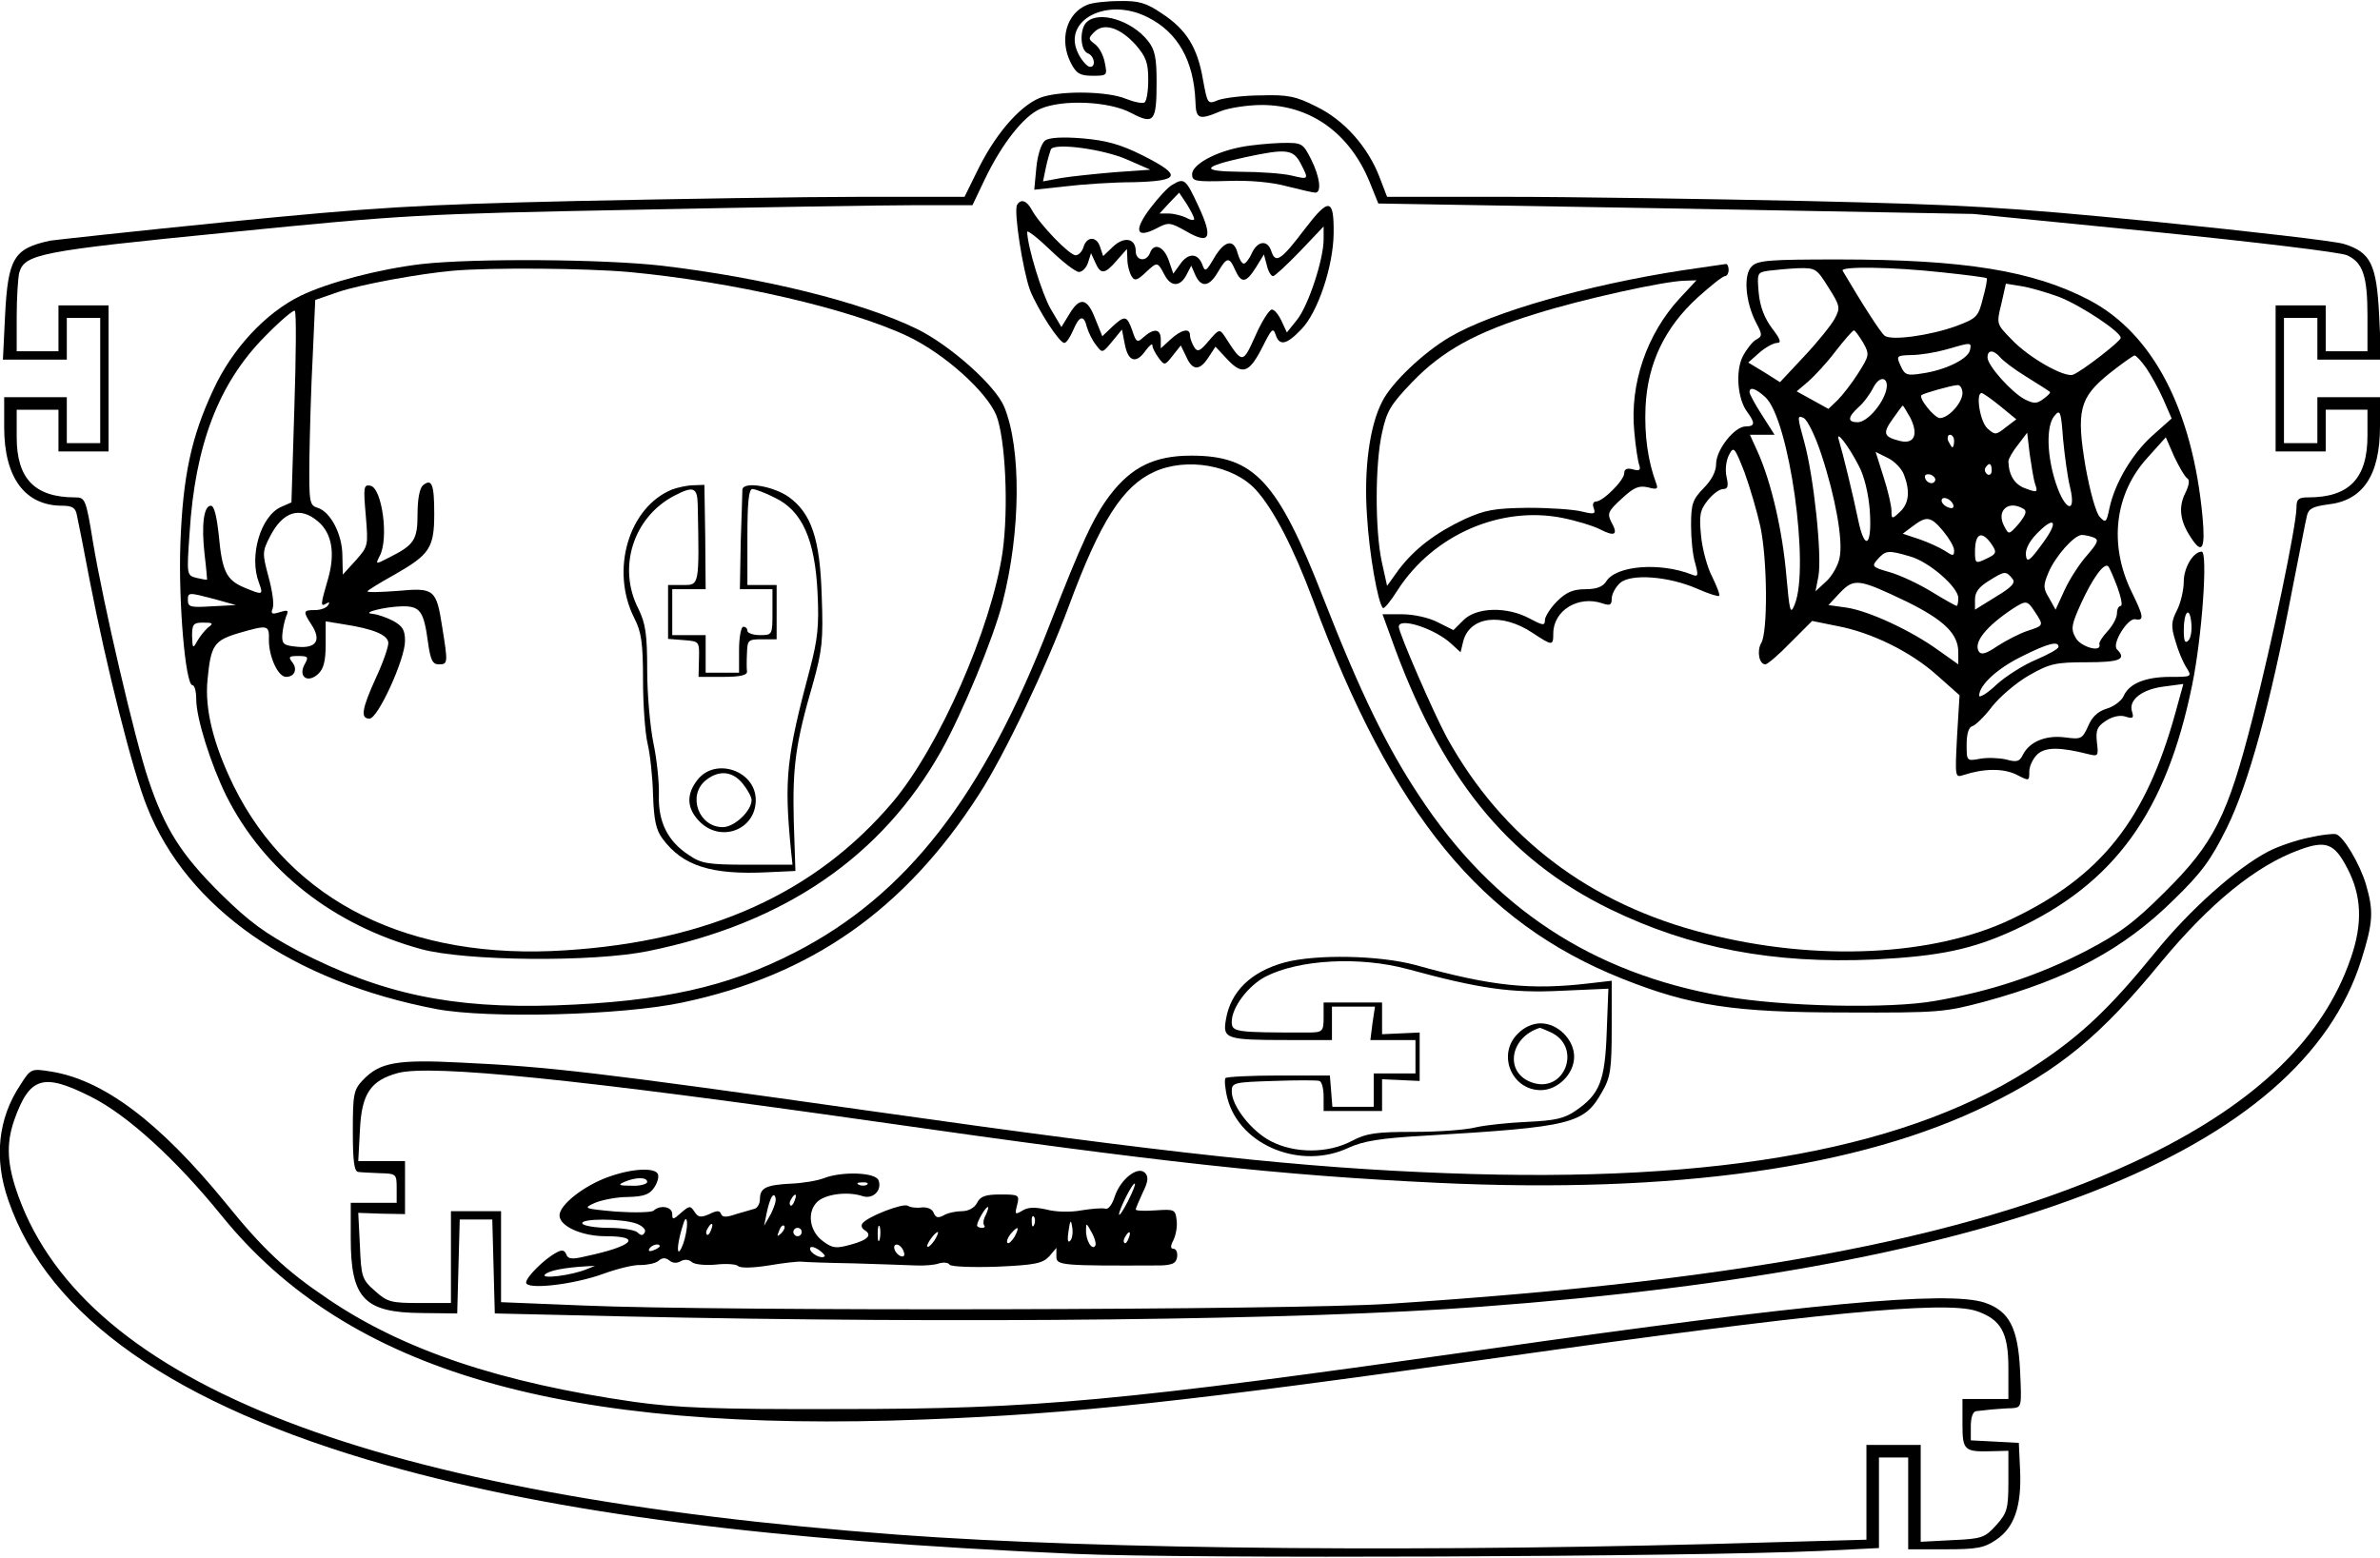<?xml version="1.0" encoding="UTF-8" standalone="yes"?>
<svg version="1.0" xmlns="http://www.w3.org/2000/svg" width="5.929in" height="3.883in" viewBox="0 0 570 373" preserveAspectRatio="xMidYMid meet">
  <g transform="translate(0,373) scale(0.1,-0.1)" fill="#000000" stroke="none">
    <path d="M2604 3720 c-50 -20 -68 -84 -39 -140 13 -25 22 -30 52 -30 35 0 35
1 29 31 -3 18 -14 38 -24 45 -16 12 -16 14 -1 29 23 23 62 10 99 -31 25 -29
30 -43 30 -84 0 -27 -4 -51 -9 -54 -5 -3 -25 1 -45 9 -41 17 -144 20 -197 5
-48 -14 -109 -80 -154 -169 l-35 -71 -248 0 c-136 0 -443 -5 -682 -10 -387 -9
-479 -15 -835 -50 -220 -22 -411 -43 -425 -45 -87 -19 -101 -41 -108 -182 l-5
-103 77 0 76 0 0 50 0 50 40 0 40 0 0 -150 0 -150 -40 0 -40 0 0 55 0 55 -75
0 -75 0 0 -72 c0 -121 50 -188 139 -188 24 0 32 -5 35 -22 3 -13 17 -84 31
-158 40 -207 103 -457 137 -541 96 -243 348 -419 694 -485 124 -23 444 -15
589 16 308 65 533 223 710 499 61 94 160 303 215 451 75 203 129 287 204 321
78 36 189 16 243 -42 43 -47 91 -140 138 -266 190 -512 402 -771 740 -906 163
-65 267 -81 535 -81 225 -1 239 1 333 26 202 55 333 126 452 243 68 66 90 96
129 175 51 104 103 292 156 570 17 85 32 165 35 176 4 17 14 22 50 27 84 9
125 70 125 187 l0 70 -75 0 -75 0 0 -55 0 -55 -40 0 -40 0 0 150 0 150 40 0
40 0 0 -50 0 -50 76 0 77 0 -5 105 c-6 123 -20 152 -84 172 -21 7 -223 30
-449 53 -365 36 -457 41 -840 50 -236 5 -559 10 -717 10 l-286 0 -18 47 c-28
73 -85 137 -151 169 -49 25 -69 29 -133 27 -41 0 -87 -6 -102 -11 -26 -11 -26
-10 -37 49 -13 77 -40 120 -98 158 -38 26 -56 31 -102 30 -31 0 -66 -4 -77 -9z
m145 -30 c72 -36 110 -104 114 -201 1 -43 8 -46 60 -24 20 8 65 15 99 15 116
0 210 -67 258 -184 l21 -52 712 -12 713 -13 434 -43 c239 -24 447 -49 461 -56
38 -17 49 -50 49 -145 l0 -85 -50 0 -50 0 0 55 0 55 -60 0 -60 0 0 -175 0
-175 60 0 60 0 0 50 0 50 50 0 50 0 0 -62 c0 -103 -44 -148 -142 -148 -23 0
-28 -4 -28 -24 0 -42 -58 -321 -105 -504 -60 -236 -93 -301 -210 -417 -74 -74
-108 -99 -190 -142 -115 -59 -228 -96 -359 -119 -109 -20 -369 -14 -508 11
-315 55 -553 212 -729 480 -77 116 -141 247 -229 472 -110 283 -166 343 -317
343 -88 0 -143 -27 -195 -95 -39 -52 -67 -112 -144 -310 -159 -411 -343 -648
-610 -785 -161 -83 -319 -118 -574 -127 -248 -8 -415 27 -615 130 -79 42 -117
69 -186 137 -95 94 -134 156 -173 272 -33 97 -109 425 -133 569 -17 105 -19
109 -43 109 -97 0 -140 45 -140 144 l0 66 50 0 50 0 0 -50 0 -50 60 0 60 0 0
175 0 175 -60 0 -60 0 0 -55 0 -55 -50 0 -50 0 0 83 c0 45 3 92 6 105 13 45
47 52 503 97 421 42 454 44 971 54 294 6 597 11 672 11 l137 0 30 63 c41 85
93 151 133 168 53 23 165 18 217 -10 55 -29 61 -21 61 75 0 57 -4 77 -21 98
-39 49 -118 73 -147 44 -17 -17 -15 -67 3 -74 18 -7 20 -37 3 -32 -7 3 -19 17
-26 32 -39 79 70 136 167 86z"/>
    <path d="M2503 3395 c-9 -7 -18 -34 -21 -65 l-5 -53 74 8 c41 5 115 10 164 10
112 3 117 16 22 64 -52 26 -86 36 -144 41 -49 4 -80 2 -90 -5z m197 -46 l55
-24 -85 -6 c-47 -4 -105 -10 -129 -14 l-43 -8 7 34 c4 19 10 38 12 43 10 16
127 0 183 -25z"/>
    <path d="M2971 3379 c-62 -12 -116 -42 -116 -65 0 -17 8 -18 85 -16 53 2 107
-3 143 -13 32 -8 62 -15 67 -15 16 0 11 38 -10 80 -20 39 -21 40 -73 39 -28
-1 -72 -5 -96 -10z m144 -39 c20 -39 20 -39 -22 -29 -21 5 -76 9 -123 9 -97 1
-92 12 13 35 98 21 114 19 132 -15z"/>
    <path d="M2808 3289 c-10 -5 -34 -31 -53 -56 -40 -53 -35 -74 14 -49 30 16 33
15 71 -6 58 -34 66 -17 30 60 -30 65 -34 68 -62 51z m52 -82 c0 -4 -9 -3 -19
3 -11 5 -30 10 -42 10 l-22 0 23 25 24 25 18 -27 c10 -16 18 -32 18 -36z"/>
    <path d="M2436 3241 c-9 -14 14 -159 31 -205 19 -47 70 -126 82 -126 5 0 14
14 21 30 15 36 26 38 33 8 4 -13 13 -32 22 -43 15 -20 15 -20 39 9 l23 28 7
-36 c8 -41 27 -47 50 -14 9 12 16 18 16 12 0 -6 7 -19 15 -30 14 -19 15 -18
34 6 l19 24 13 -27 c15 -34 32 -34 53 -2 l17 26 29 -31 c36 -38 52 -32 84 31
21 42 25 47 31 29 9 -28 26 -25 62 13 39 40 76 150 77 229 1 85 -11 87 -69 11
-56 -74 -70 -84 -80 -54 -9 29 -33 26 -47 -4 -6 -14 -15 -25 -19 -25 -5 0 -11
11 -15 25 -9 35 -31 31 -56 -11 -20 -34 -22 -35 -29 -15 -11 27 -34 27 -53 -1
l-16 -22 -11 32 c-12 34 -36 43 -45 17 -9 -22 -34 -18 -34 5 0 31 -28 36 -55
10 l-23 -22 -7 21 c-8 27 -32 27 -40 1 -3 -11 -12 -20 -19 -20 -15 0 -87 75
-105 109 -12 22 -26 27 -35 12z m148 -161 c8 0 18 10 22 23 l7 22 10 -22 c13
-30 23 -29 52 5 l24 27 1 -25 c0 -14 5 -32 10 -40 7 -12 13 -11 34 9 28 26 28
26 45 -6 15 -29 37 -29 52 -1 l12 23 10 -23 c14 -30 33 -28 54 8 21 36 27 37
41 5 15 -33 26 -32 50 6 l19 31 7 -26 c3 -14 10 -26 15 -26 4 0 33 27 64 59
l57 60 0 -31 c0 -48 -37 -160 -64 -193 l-24 -30 -13 28 c-7 15 -17 27 -23 27
-6 0 -24 -28 -39 -62 -31 -69 -31 -69 -74 -2 -12 18 -14 17 -38 -11 -21 -25
-27 -28 -35 -15 -5 8 -10 21 -10 28 0 19 -21 14 -47 -10 l-23 -21 0 21 c0 26
-16 28 -41 6 -15 -14 -18 -13 -27 15 -13 37 -18 38 -49 9 l-23 -22 -17 42
c-19 50 -37 53 -62 11 l-19 -31 -26 44 c-21 37 -55 148 -56 184 0 5 25 -14 55
-43 30 -29 61 -53 69 -53z"/>
    <path d="M1010 3099 c-102 -12 -224 -44 -290 -76 -84 -41 -164 -127 -209 -225
-53 -113 -73 -207 -79 -369 -5 -139 12 -339 29 -339 5 0 9 -15 9 -34 0 -45 35
-156 72 -231 90 -179 255 -309 466 -367 105 -29 412 -32 544 -5 326 66 560
226 703 481 51 92 124 268 146 354 44 171 45 370 4 469 -21 51 -130 148 -210
187 -132 64 -365 122 -610 151 -140 16 -449 18 -575 4z m495 -19 c248 -23 531
-88 671 -155 87 -42 186 -131 210 -188 22 -56 30 -222 15 -329 -27 -181 -151
-465 -263 -598 -184 -217 -438 -333 -783 -355 -373 -25 -658 116 -795 393 -49
100 -70 185 -63 255 8 83 15 94 75 112 70 20 73 20 72 -17 0 -40 22 -88 41
-88 21 0 28 19 15 35 -10 13 -8 15 14 15 24 0 26 -2 15 -21 -15 -29 8 -45 33
-22 13 12 18 31 18 71 l0 55 43 -7 c72 -11 107 -26 107 -45 0 -10 -13 -48 -30
-84 -34 -75 -37 -97 -15 -97 20 0 85 142 85 186 0 27 -6 36 -30 49 -16 8 -37
15 -47 16 -31 2 28 17 69 18 44 1 53 -11 63 -86 6 -43 11 -53 26 -53 22 0 22
3 8 90 -14 90 -19 94 -106 86 -40 -3 -73 -4 -73 -1 0 2 29 20 65 40 84 48 95
64 95 146 0 71 -6 85 -27 68 -8 -7 -13 -33 -13 -69 0 -62 -8 -74 -68 -104 -33
-17 -33 -17 -23 3 23 41 6 164 -22 169 -16 3 -17 -3 -11 -71 6 -73 6 -74 -24
-108 l-31 -34 -1 45 c0 51 -28 105 -59 115 -20 6 -21 13 -20 118 1 62 4 172 8
246 l6 134 55 19 c53 18 195 44 275 51 92 8 318 6 420 -3z m-800 -325 l-7
-227 -25 -11 c-49 -22 -77 -118 -53 -181 11 -30 10 -31 -35 -12 -43 18 -53 39
-61 125 -5 46 -11 71 -19 71 -17 0 -23 -46 -15 -117 4 -32 6 -59 6 -60 -1 -1
-12 1 -25 4 -24 6 -24 7 -17 107 13 212 70 359 179 470 37 38 70 66 73 63 4
-3 3 -108 -1 -232z m57 -273 c33 -28 41 -76 24 -136 -19 -65 -19 -69 -4 -60 7
4 8 3 4 -4 -4 -7 -18 -12 -32 -12 -28 0 -29 -3 -8 -35 24 -37 12 -57 -33 -53
-33 3 -38 6 -37 28 1 14 5 33 9 44 7 16 5 17 -15 11 -19 -6 -22 -4 -17 9 4 10
-1 43 -10 76 -15 56 -15 60 4 97 31 60 72 72 115 35z m-247 -186 l50 -14 -58
-3 c-49 -3 -57 -2 -57 14 0 20 0 20 65 3z m-17 -68 c-8 -7 -20 -22 -26 -33
-10 -18 -11 -17 -12 13 0 28 3 32 27 32 23 0 25 -2 11 -12z"/>
    <path d="M1610 2559 c-104 -42 -149 -193 -91 -308 17 -33 21 -59 21 -148 0
-59 5 -128 11 -153 6 -25 12 -80 13 -123 2 -59 7 -84 23 -105 48 -65 117 -87
253 -80 l65 3 -4 121 c-3 128 4 184 46 328 22 79 25 103 21 210 -4 137 -25
198 -79 237 -37 26 -108 38 -111 18 0 -8 -2 -65 -4 -126 l-2 -113 39 0 39 0 0
-55 c0 -54 0 -55 -30 -55 -16 0 -30 5 -30 10 0 6 -4 10 -10 10 -5 0 -10 -25
-10 -55 l0 -55 -40 0 -40 0 0 45 0 45 -40 0 -40 0 0 55 0 55 40 0 40 0 -1 125
-2 125 -26 -1 c-14 0 -37 -5 -51 -10z m61 -36 c4 -197 4 -193 -36 -193 l-35 0
0 -64 0 -65 38 -3 c37 -3 37 -3 36 -45 l-1 -43 59 0 c41 0 58 4 57 13 -1 6 -1
27 0 45 1 30 3 32 36 32 l35 0 0 65 0 65 -35 0 -35 0 0 115 c0 82 3 115 12
115 6 0 31 -9 54 -21 65 -31 96 -100 102 -228 4 -79 0 -112 -18 -181 -57 -213
-62 -265 -46 -432 l4 -38 -107 0 c-96 0 -112 3 -141 23 -51 33 -74 80 -72 144
1 30 -5 86 -13 124 -8 39 -15 117 -15 175 0 87 -4 112 -21 147 -51 99 -12 220
86 271 46 24 55 20 56 -21z"/>
    <path d="M1671 1864 c-27 -34 -27 -67 2 -98 50 -55 137 -24 137 49 0 70 -96
103 -139 49z m108 -10 c12 -15 21 -32 21 -39 0 -26 -41 -65 -69 -65 -58 0 -85
76 -41 112 32 26 65 22 89 -8z"/>
    <path d="M4195 3093 c-20 -20 -15 -85 11 -135 15 -28 15 -32 0 -40 -9 -5 -23
-23 -32 -40 -18 -35 -13 -103 11 -134 19 -26 18 -34 -4 -34 -27 0 -71 -56 -71
-90 0 -18 -11 -39 -30 -58 -26 -27 -30 -37 -30 -89 0 -32 4 -73 10 -91 8 -30
7 -33 -8 -27 -76 30 -181 22 -205 -16 -8 -13 -23 -19 -50 -19 -29 0 -46 -7
-68 -29 -16 -16 -29 -37 -29 -45 0 -14 -5 -13 -37 4 -54 29 -127 27 -158 -4
l-24 -24 -38 19 c-21 11 -58 19 -85 19 l-47 0 19 -52 c119 -336 278 -533 525
-654 193 -94 391 -132 635 -121 156 8 233 24 335 71 239 110 363 282 425 586
24 116 38 320 23 320 -20 0 -43 -38 -43 -72 0 -19 -7 -50 -16 -68 -14 -27 -15
-39 -4 -74 6 -22 18 -51 26 -63 14 -23 14 -23 -38 -23 -60 0 -99 -16 -112 -46
-5 -11 -23 -25 -40 -30 -21 -6 -36 -20 -45 -42 -14 -31 -17 -32 -55 -27 -46 6
-85 -10 -101 -41 -8 -17 -15 -19 -40 -12 -17 4 -45 5 -62 2 -33 -6 -33 -6 -33
34 0 26 5 42 14 44 7 2 29 23 47 47 19 24 59 58 89 75 49 28 64 31 137 31 80
0 97 7 73 31 -13 13 26 76 44 72 22 -4 20 7 -9 66 -55 113 -41 235 39 322 l43
48 20 -46 c12 -25 25 -48 31 -52 7 -4 5 -17 -5 -37 -16 -33 -12 -66 14 -105
27 -42 35 -28 28 49 -24 257 -119 440 -272 520 -134 70 -299 97 -600 97 -166
0 -194 -2 -208 -17z m184 -50 c28 -44 29 -49 15 -75 -8 -15 -41 -56 -73 -90
l-58 -62 -38 24 -38 23 27 24 c15 13 34 23 42 23 11 0 8 9 -12 35 -18 24 -29
52 -32 85 -4 47 -4 49 24 53 16 2 48 5 71 6 41 1 44 -1 72 -46z m273 36 c57
-6 104 -12 106 -14 2 -1 -2 -23 -9 -48 -11 -44 -14 -48 -65 -67 -61 -22 -153
-35 -170 -23 -9 6 -54 76 -101 156 -6 11 121 9 239 -4z m280 -59 c53 -21 148
-84 147 -98 0 -8 -93 -80 -114 -88 -20 -8 -107 41 -148 85 -35 36 -36 36 -24
84 l11 49 37 -6 c20 -3 61 -15 91 -26z m-470 -109 c16 -29 15 -31 -12 -74 -15
-24 -38 -53 -49 -64 l-22 -21 -38 21 -38 21 27 23 c15 13 45 45 66 73 21 27
41 50 44 50 3 0 12 -13 22 -29z m256 -18 c-4 -21 -58 -48 -114 -56 -37 -6 -42
-4 -52 18 -11 24 -10 25 26 26 20 0 57 6 82 13 62 18 62 18 58 -1z m72 -17 c6
-8 35 -30 63 -47 29 -18 54 -34 56 -36 3 -2 -4 -9 -15 -17 -16 -12 -23 -12
-45 -1 -32 17 -89 81 -89 100 0 19 14 19 30 1z m350 -26 c11 -16 30 -50 41
-75 l20 -46 -46 -41 c-48 -43 -90 -113 -103 -174 -7 -34 -9 -36 -23 -21 -9 9
-23 59 -34 119 -23 136 -15 167 57 225 29 23 56 42 60 43 4 0 16 -13 28 -30z
m-624 -58 c-11 -34 -46 -72 -67 -72 -25 0 -24 12 2 36 12 10 28 32 36 48 17
32 40 22 29 -12z m184 -2 c0 -23 -33 -60 -54 -60 -13 0 -52 48 -44 55 4 4 70
23 86 24 6 1 12 -8 12 -19z m-472 -10 c57 -53 107 -408 70 -497 -10 -25 -12
-18 -20 72 -9 103 -35 219 -68 293 l-19 42 29 0 30 0 -30 47 c-17 26 -30 51
-30 55 0 14 15 9 38 -12z m562 -21 l39 -32 -25 -19 c-24 -19 -26 -19 -44 -3
-18 16 -29 85 -14 85 3 0 23 -14 44 -31z m-215 -28 c20 -40 10 -64 -24 -56
-40 10 -43 18 -18 53 12 17 23 32 24 32 1 0 9 -13 18 -29z m383 -168 c15 -64
-12 -56 -34 10 -22 66 -24 138 -4 162 14 17 16 12 21 -56 4 -41 11 -93 17
-116z m-596 80 c34 -103 52 -205 44 -246 -3 -19 -18 -45 -32 -58 l-26 -24 7
36 c9 49 -11 239 -34 322 -17 61 -17 65 -1 57 9 -5 28 -44 42 -87z m90 -28
c13 -24 23 -67 26 -106 6 -86 -12 -100 -28 -22 -12 58 -36 157 -46 190 -9 28
23 -13 48 -62z m228 60 c0 -8 -2 -15 -4 -15 -2 0 -6 7 -10 15 -3 8 -1 15 4 15
6 0 10 -7 10 -15z m194 -103 c7 -20 5 -21 -22 -11 -27 9 -41 32 -42 65 0 6 10
24 23 40 l22 29 6 -51 c4 -27 9 -60 13 -72z m-658 -102 c17 -80 18 -253 2
-279 -11 -19 -5 -51 10 -51 5 0 32 23 60 52 l52 52 59 -12 c82 -15 178 -62
241 -119 l53 -47 -6 -99 c-5 -98 -5 -99 16 -92 49 16 95 16 126 1 31 -16 31
-16 31 7 0 13 9 32 20 42 19 17 54 17 121 0 24 -6 25 -5 21 28 -3 29 0 38 22
52 15 10 33 14 46 10 18 -6 21 -4 16 12 -9 28 25 54 78 60 l45 6 -19 -69 c-71
-257 -178 -392 -392 -494 -185 -89 -467 -103 -732 -35 -278 70 -488 229 -621
470 -31 57 -115 250 -115 265 0 24 88 -5 126 -41 l22 -20 6 25 c15 61 92 71
167 21 47 -31 49 -31 49 -1 0 55 60 92 118 72 18 -6 22 -4 22 12 0 10 9 27 20
37 26 23 117 16 185 -14 27 -12 50 -19 52 -17 3 2 -5 22 -16 45 -12 22 -24 67
-27 98 -5 50 -3 62 16 86 12 15 28 27 37 27 11 0 13 7 8 29 -4 17 -1 40 6 53
11 21 13 19 37 -42 13 -36 30 -94 38 -130z m344 124 c15 -39 12 -69 -10 -89
-19 -18 -20 -17 -20 3 0 11 -8 47 -19 81 l-19 60 30 -15 c16 -8 33 -26 38 -40z
m210 10 c0 -8 -5 -12 -10 -9 -6 4 -8 11 -5 16 9 14 15 11 15 -7z m-136 -25
c-6 -11 -24 -2 -24 11 0 5 7 7 15 4 8 -4 12 -10 9 -15z m44 -57 c2 -7 -2 -10
-12 -6 -9 3 -16 11 -16 16 0 13 23 5 28 -10z m169 -10 c8 -5 4 -15 -12 -35
-24 -27 -24 -27 -35 -6 -20 37 10 64 47 41z m-193 -53 c14 -17 26 -37 26 -46
0 -14 -3 -14 -22 -1 -13 8 -41 21 -62 28 l-39 13 24 18 c33 25 43 24 73 -12z
m238 -29 c-31 -43 -38 -47 -40 -29 -2 13 7 32 24 50 45 47 56 33 16 -21z
m-126 3 c18 -25 17 -28 -11 -41 -23 -11 -25 -10 -25 17 0 43 14 52 36 24z
m248 11 c13 -5 11 -12 -15 -42 -18 -20 -42 -57 -54 -83 l-22 -48 -15 27 c-15
24 -15 31 -2 62 17 40 62 90 80 90 7 0 20 -3 28 -6z m-441 -45 c46 -12 117
-74 117 -100 0 -11 -2 -19 -4 -19 -2 0 -29 15 -60 34 -31 19 -76 40 -101 47
-42 12 -43 14 -28 31 19 21 25 22 76 7z m498 -74 c9 -25 13 -45 8 -45 -5 0 -9
-8 -9 -18 0 -10 -10 -29 -22 -42 -13 -14 -22 -28 -20 -32 6 -21 -46 -6 -57 16
-12 21 -10 31 13 82 28 61 55 98 65 89 3 -3 13 -26 22 -50z m-252 21 c9 -10 1
-20 -39 -44 l-50 -31 0 25 c0 17 10 30 33 44 38 24 41 24 56 6z m-252 -56 c89
-44 123 -77 123 -121 l0 -29 -48 34 c-65 47 -166 94 -220 102 l-43 6 28 30
c34 35 45 33 160 -22z m307 -25 c21 -32 21 -32 -19 -45 -18 -6 -51 -23 -71
-36 -28 -19 -39 -22 -45 -13 -13 22 18 60 81 102 33 21 35 21 54 -8z m367 -68
c-8 -8 -11 -1 -11 24 0 46 14 60 18 19 2 -18 -1 -37 -7 -43z m-311 -15 c0 -5
-24 -18 -54 -31 -29 -12 -72 -39 -95 -60 -22 -21 -41 -32 -41 -26 0 25 43 65
102 94 62 31 88 38 88 23z"/>
    <path d="M4030 3084 c-228 -35 -456 -100 -558 -160 -63 -37 -140 -110 -162
-155 -30 -58 -44 -162 -36 -274 5 -89 26 -208 38 -220 3 -3 19 17 36 44 85
131 245 201 393 172 35 -7 77 -20 92 -28 35 -18 43 -12 26 18 -10 20 -8 26 25
56 29 27 41 32 63 27 22 -6 25 -4 19 11 -19 52 -28 112 -25 182 5 104 46 190
125 262 31 28 60 51 65 51 5 0 9 7 9 15 0 8 -3 15 -7 14 -5 -1 -51 -7 -103
-15z m-8 -68 c-78 -85 -119 -204 -108 -318 3 -36 9 -73 12 -81 4 -12 0 -14
-15 -10 -14 4 -21 1 -21 -9 0 -17 -51 -68 -68 -68 -6 0 -9 -7 -5 -16 5 -14 1
-15 -28 -8 -19 5 -77 9 -129 9 -81 -1 -103 -5 -152 -27 -70 -33 -120 -71 -158
-121 l-28 -39 -13 59 c-16 76 -16 233 1 308 11 51 20 67 72 121 72 75 153 120
297 164 111 35 307 78 355 79 l29 1 -41 -44z"/>
    <path d="M5530 1725 c-30 -6 -74 -21 -97 -33 -77 -40 -190 -141 -273 -244
-105 -129 -173 -194 -276 -263 -303 -204 -762 -289 -1419 -264 -346 13 -654
46 -1380 149 -664 94 -770 106 -982 116 -154 8 -194 0 -234 -42 -22 -23 -24
-34 -24 -122 0 -70 3 -97 13 -98 6 -1 30 -2 52 -3 39 -1 40 -2 40 -36 l0 -35
-55 0 -55 0 0 -85 c0 -144 32 -178 170 -179 l85 -1 3 113 3 112 39 0 39 0 3
-112 3 -113 305 -7 c809 -18 1630 -9 2055 23 1257 93 1965 371 2110 830 29 92
30 118 11 183 -15 49 -53 113 -71 119 -5 2 -35 -1 -65 -8z m92 -74 c34 -65 37
-132 8 -215 -65 -190 -224 -344 -485 -472 -393 -191 -943 -299 -1820 -356
-229 -15 -1603 -18 -1927 -4 l-198 8 0 109 0 109 -60 0 -60 0 0 -110 0 -110
-75 0 c-68 0 -77 2 -107 29 -31 27 -33 34 -36 108 l-4 79 56 -2 56 -1 0 63 0
64 -56 0 -56 0 4 74 c4 87 25 119 91 137 80 21 433 -15 1142 -116 692 -99 969
-129 1346 -147 572 -27 1014 36 1321 187 172 85 269 165 414 342 117 141 227
231 332 269 63 23 83 15 114 -45z"/>
    <path d="M1457 912 c-59 -21 -117 -67 -117 -92 0 -26 53 -50 111 -50 89 0 65
-24 -48 -48 -33 -8 -43 -7 -47 5 -4 10 -11 11 -23 4 -29 -15 -73 -59 -73 -72
0 -18 114 -5 185 21 33 12 73 22 89 21 16 0 36 4 43 10 9 8 17 8 26 1 8 -7 18
-7 27 -2 9 5 19 5 27 -2 7 -6 33 -8 57 -6 25 3 49 1 53 -3 6 -6 36 -5 74 1 35
6 71 10 79 9 8 -1 65 -3 125 -4 61 -2 127 -4 148 -5 20 -1 46 1 56 5 11 3 22
2 25 -3 3 -5 54 -7 113 -5 93 4 110 8 126 25 l17 20 0 -21 c0 -21 12 -22 248
-21 13 0 28 2 33 6 12 7 11 34 -1 34 -7 0 -7 7 0 20 6 12 10 33 8 48 -3 26 -5
27 -50 24 -27 -2 -48 -1 -48 2 0 3 8 21 17 41 13 26 14 38 5 47 -17 17 -58
-15 -72 -56 -6 -20 -16 -33 -23 -30 -7 2 -32 0 -57 -4 -26 -5 -62 -4 -84 2
-27 6 -44 6 -58 -3 -17 -10 -18 -9 -12 14 6 24 4 25 -40 25 -35 0 -48 -4 -56
-20 -6 -12 -21 -20 -36 -20 -14 0 -34 -4 -44 -10 -13 -7 -19 -6 -24 6 -3 9
-15 14 -28 13 -13 -2 -28 0 -34 4 -12 7 -99 -27 -109 -43 -3 -5 -1 -11 5 -15
20 -12 9 -24 -32 -35 -36 -10 -44 -9 -67 8 -33 24 -39 71 -13 95 20 18 72 25
108 13 25 -8 47 14 38 38 -7 19 -87 22 -131 5 -15 -6 -51 -12 -78 -13 -60 -3
-75 -10 -75 -37 0 -11 -6 -21 -12 -23 -7 -2 -27 -8 -45 -13 -23 -8 -33 -8 -36
0 -3 9 -10 9 -28 0 -21 -9 -27 -8 -36 6 -10 15 -12 14 -32 -3 -19 -17 -21 -17
-21 -3 0 18 -29 23 -45 8 -6 -4 -46 -5 -90 -2 -78 7 -79 8 -50 21 17 7 52 14
79 14 38 1 52 6 63 23 8 12 12 27 8 33 -9 15 -63 12 -118 -8z m93 -12 c0 -5
-17 -10 -37 -9 -31 0 -34 2 -18 9 28 12 55 12 55 0z m527 -6 c-3 -3 -12 -4
-19 -1 -8 3 -5 6 6 6 11 1 17 -2 13 -5z m624 -41 c-11 -21 -20 -35 -21 -31 0
12 33 78 38 74 2 -2 -6 -21 -17 -43z m-855 -30 l-16 -28 6 30 c8 38 17 52 21
38 3 -7 -3 -24 -11 -40z m57 32 c-3 -9 -8 -14 -10 -11 -3 3 -2 9 2 15 9 16 15
13 8 -4z m458 -34 c-6 -10 -7 -21 -4 -25 3 -3 1 -6 -5 -6 -7 0 -12 3 -12 6 0
9 20 44 26 44 2 0 0 -8 -5 -19z m116 -23 c-3 -8 -6 -5 -6 6 -1 11 2 17 5 13 3
-3 4 -12 1 -19z m-952 2 c15 -6 23 -15 19 -21 -4 -8 -9 -8 -17 0 -6 6 -37 11
-68 11 -32 0 -61 5 -64 10 -8 13 95 13 130 0z m118 -22 c-3 -18 -10 -37 -15
-43 -8 -9 -5 23 8 63 7 25 13 11 7 -20z m920 -19 c-6 -6 -7 3 -4 23 4 28 6 29
9 9 2 -13 0 -27 -5 -32z m-860 26 c-3 -9 -8 -14 -10 -11 -3 3 -2 9 2 15 9 16
15 13 8 -4z m168 -8 c-10 -9 -11 -8 -5 6 3 10 9 15 12 12 3 -3 0 -11 -7 -18z
m236 -14 c-3 -10 -5 -4 -5 12 0 17 2 24 5 18 2 -7 2 -21 0 -30z m516 -16 c-8
-12 -23 14 -22 38 0 18 1 17 13 -5 8 -14 12 -29 9 -33z m-703 33 c0 -5 -4 -10
-10 -10 -5 0 -10 5 -10 10 0 6 5 10 10 10 6 0 10 -4 10 -10z m510 -11 c-7 -11
-14 -18 -17 -15 -3 3 0 12 7 21 18 21 23 19 10 -6z m-192 -9 c-7 -10 -14 -17
-17 -15 -4 4 18 35 25 35 2 0 -1 -9 -8 -20z m465 5 c-3 -9 -8 -14 -10 -11 -3
3 -2 9 2 15 9 16 15 13 8 -4z m-1123 -19 c0 -2 -7 -7 -16 -10 -8 -3 -12 -2 -9
4 6 10 25 14 25 6z m395 -24 c-7 -8 -35 7 -35 18 0 6 7 6 20 -2 10 -7 17 -14
15 -16z m189 12 c4 -10 1 -14 -6 -12 -15 5 -23 28 -10 28 5 0 13 -7 16 -16z
m-759 -43 c-36 -15 -111 -24 -100 -13 9 10 48 17 100 20 l20 1 -20 -8z"/>
    <path d="M3077 1426 c-81 -22 -130 -70 -141 -137 -8 -46 0 -49 147 -49 l107 0
0 40 0 40 51 0 52 0 -6 -40 -5 -40 54 0 54 0 0 -40 0 -40 -50 0 -50 0 0 -40 0
-40 -49 0 -50 0 -3 38 -3 37 -122 0 c-67 0 -124 -3 -128 -6 -3 -4 -1 -27 5
-50 30 -112 176 -171 290 -117 35 16 76 23 185 29 351 21 379 28 422 105 20
34 23 54 23 153 l0 113 -52 -6 c-143 -17 -236 -7 -419 44 -86 23 -236 26 -312
6z m294 -16 c172 -47 249 -58 368 -52 l113 5 -4 -104 c-4 -117 -17 -149 -74
-188 -27 -19 -50 -24 -116 -27 -46 -2 -101 -8 -123 -13 -22 -6 -89 -11 -148
-11 -91 0 -114 -3 -150 -22 -57 -30 -137 -30 -194 0 -46 24 -93 84 -93 119 0
21 5 22 100 25 55 2 105 2 110 0 6 -2 10 -19 10 -38 l0 -34 70 0 70 0 0 38 0
38 45 -2 45 -2 0 58 0 58 -45 -2 -45 -2 0 38 0 38 -70 0 -70 0 0 -35 c0 -35
-2 -37 -40 -37 -172 0 -180 1 -180 26 0 34 39 86 81 108 80 41 225 49 340 18z"/>
    <path d="M3635 1255 c-50 -49 -15 -135 55 -135 41 0 80 39 80 80 0 41 -39 80
-80 80 -19 0 -40 -9 -55 -25z m78 4 c78 -35 34 -150 -46 -120 -64 24 -51 107
20 130 1 1 13 -4 26 -10z"/>
    <path d="M49 1133 c-54 -81 -64 -177 -29 -277 96 -279 398 -491 907 -635 409
-115 913 -180 1648 -212 270 -12 1471 -7 1783 7 l142 7 0 108 0 109 35 0 35 0
0 -110 0 -110 89 0 c75 0 93 3 122 23 43 29 61 80 57 167 l-3 65 -57 3 -58 3
0 34 c0 21 5 35 13 36 6 1 23 2 37 4 14 1 36 3 49 3 23 2 23 3 19 90 -5 103
-26 143 -85 163 -89 29 -424 -2 -1188 -111 -887 -126 -1081 -144 -1555 -144
-299 -1 -388 3 -490 17 -321 46 -554 124 -735 247 -101 68 -156 120 -244 229
-160 196 -295 297 -422 316 -44 7 -46 6 -70 -32z m169 -29 c86 -43 202 -148
313 -285 302 -373 815 -522 1684 -488 362 14 621 42 1380 149 751 106 1061
136 1138 111 59 -20 77 -51 77 -137 l0 -74 -55 0 -55 0 0 -59 c0 -65 4 -68 73
-66 l37 1 0 -73 c0 -66 -3 -76 -29 -105 -27 -30 -34 -33 -105 -36 l-76 -4 0
116 0 116 -65 0 -65 0 0 -113 0 -114 -217 -6 c-820 -25 -1614 -18 -2103 18
-1256 94 -1942 358 -2106 811 -27 75 -30 124 -10 182 37 104 69 114 184 56z"/>
  </g>
</svg>
